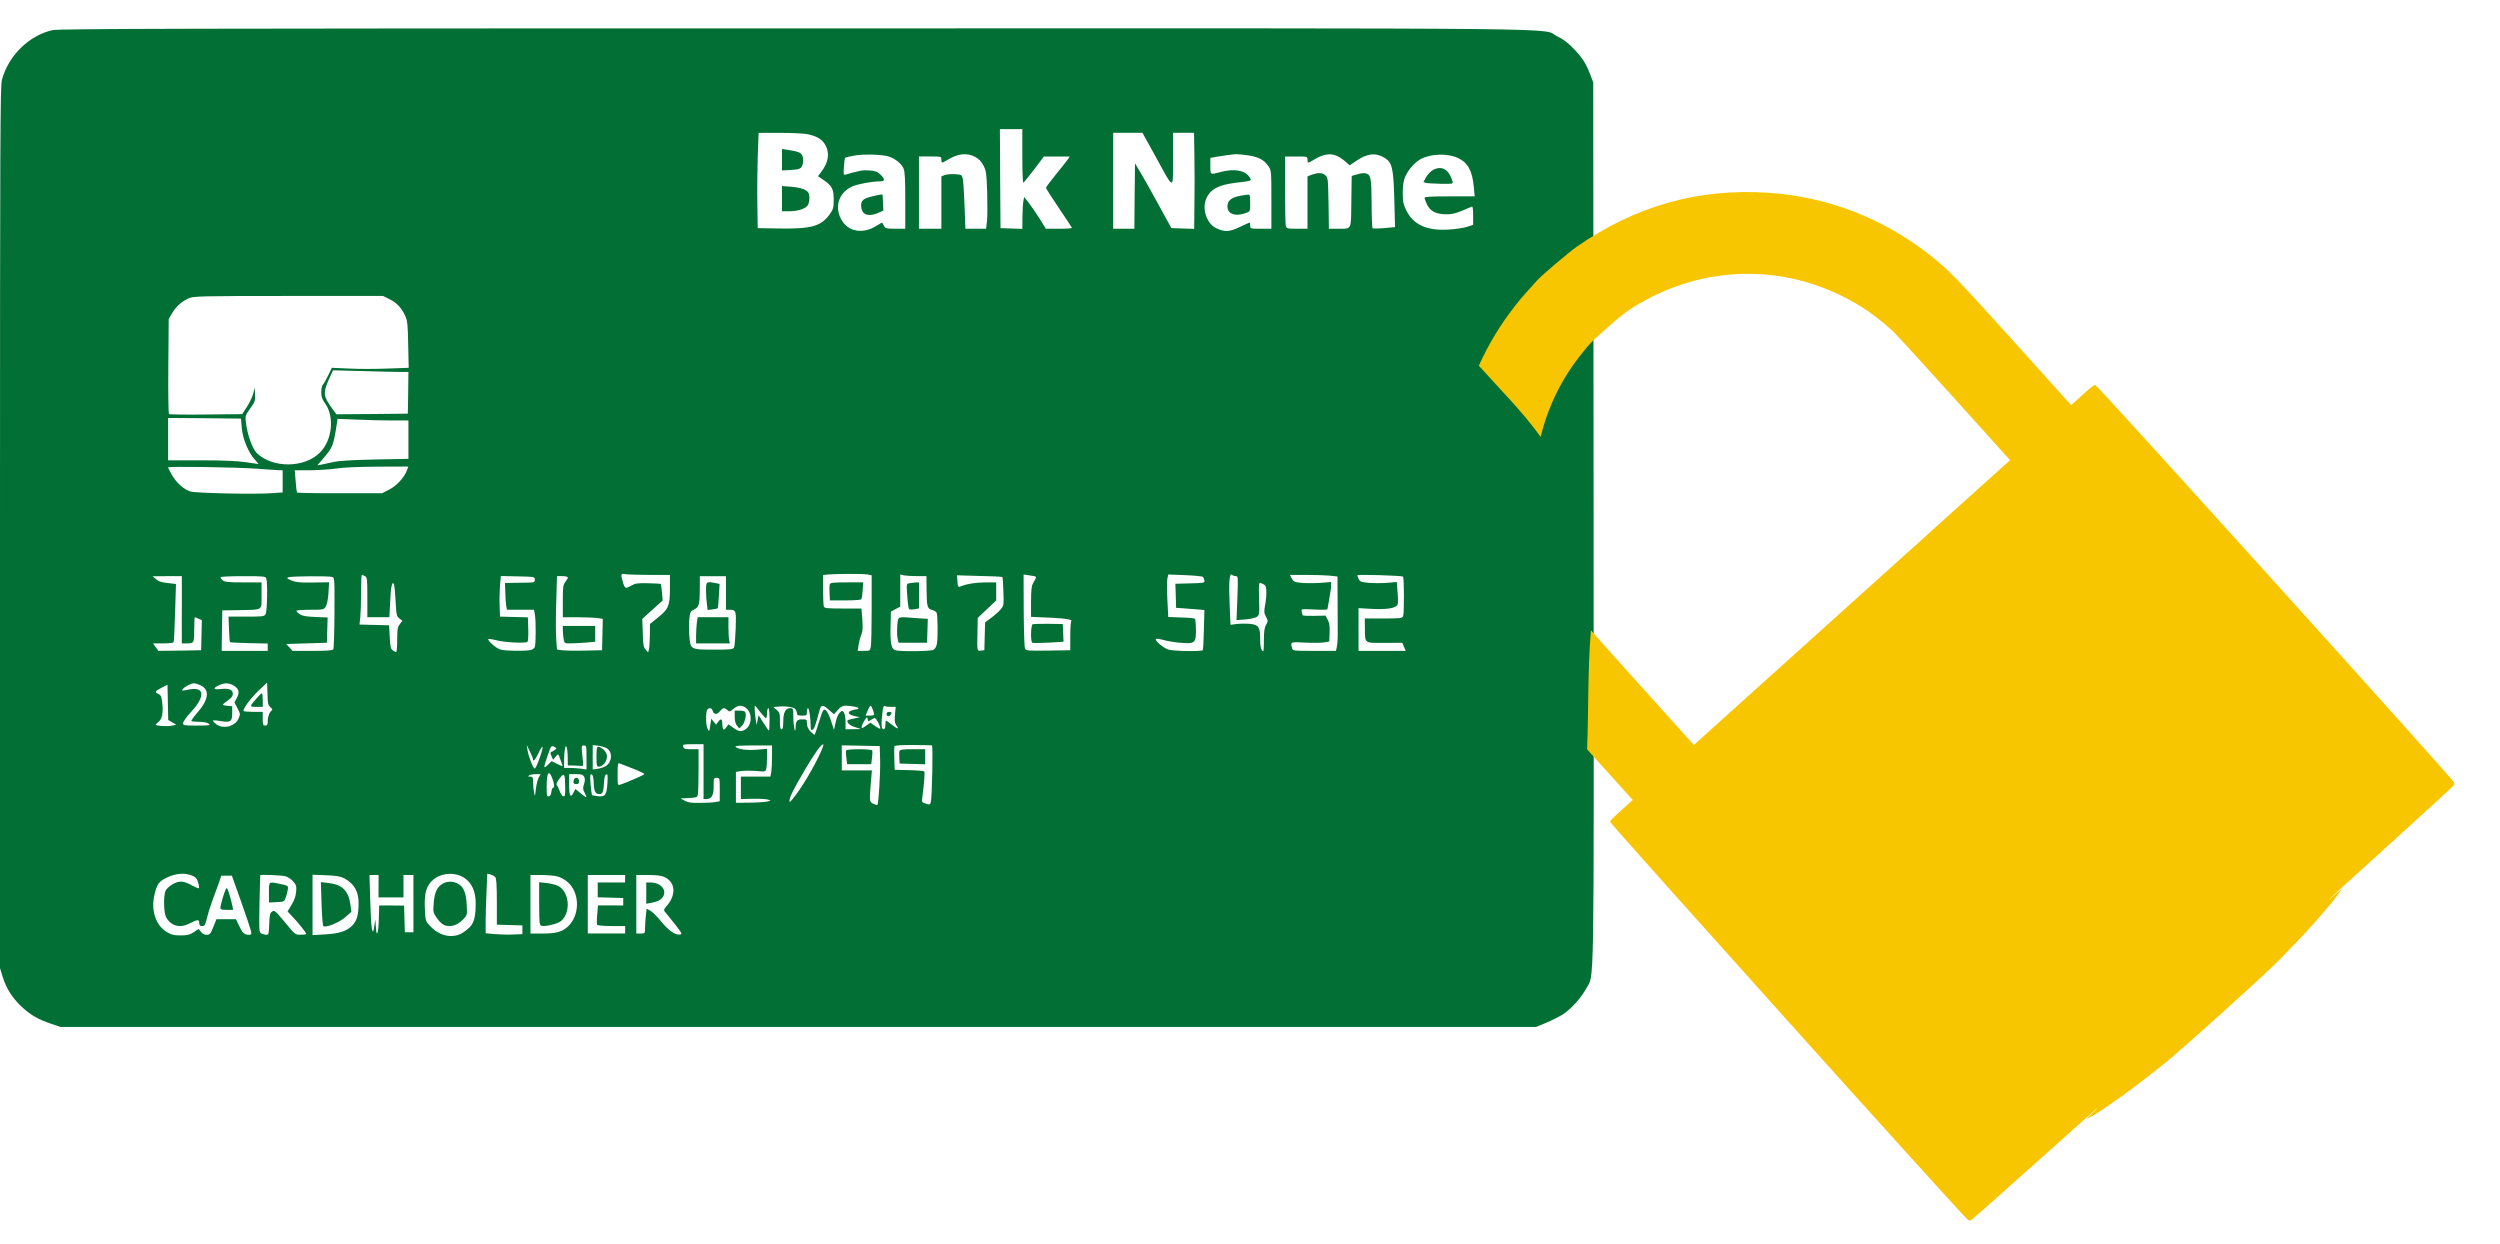 <?xml version="1.0" encoding="utf-8"?>
<!-- Generator: Adobe Illustrator 26.3.1, SVG Export Plug-In . SVG Version: 6.00 Build 0)  -->
<svg version="1.1" id="Calque_1" xmlns="http://www.w3.org/2000/svg" xmlns:xlink="http://www.w3.org/1999/xlink" x="0px" y="0px"
	 viewBox="0 0 1280 637" style="enable-background:new 0 0 1280 637;" xml:space="preserve">
<style type="text/css">
	.st0{fill:#026F34;}
	.st1{fill:#F8C600;}
</style>
<g transform="translate(0,802) scale(0.1,-0.1)">
	<path class="st0" d="M269.7,7865.8c-120.5-26.1-227.6-131.3-260.1-255.7c-8.3-32.5-9.6-302.8-9.6-2292v-2255l13.4-43.4
		c18.5-60.6,49.1-109,98.2-154.9c45.3-42.1,83.5-64.4,152.4-87.3l44.6-15.3h3778.1h3778.1l52.9,21.7c28.7,12.1,66.3,31.2,83.5,42.1
		c42.1,27.4,94.4,84.8,119.2,131.3c43.4,81.6,40.2-113.5,38.9,2381.9l-1.9,2258.8l-13.4,35.1c-23.6,62.5-40.2,88-83.5,133.9
		c-30.6,32.5-54.2,51-87.3,66.9c-91.2,44.6,260.8,41.4-3899.3,40.8C935.3,7874.8,302.8,7872.8,269.7,7865.8z M5234.3,7221.9
		c0-75.2,1.9-137.1,5.1-137.1c2.6,0,26.8,30.6,54.8,66.9l50.4,66.9h66.3h66.3l-12.8-18.5c-7.7-10.2-35.1-45.3-61.2-77.1
		c-26.1-32.5-47.8-61.2-47.8-64.4c0-3.2,29.3-49.7,65.7-103.3c35.7-52.9,66.3-98.8,66.9-101.4c1.3-3.2-28.1-5.1-65-5.1h-68.2
		l-30,48.5c-16.6,26.8-41.4,63.1-55.5,81.6l-25.5,32.5l-3.8-19.1c-2.6-10.2-4.5-47.2-5.1-81.6l-0.6-62.5l-55.5,1.9l-56.1,1.9
		l-1.9,253.7l-1.3,253.1h57.4h57.4V7221.9z M4132,7333.5c48.5-9.6,77.1-26.1,93.1-54.8c24.2-42.1,17.2-89.9-20.4-139l-16.6-21.7
		l26.8-18.5c44.6-30,53.6-46.5,53.6-100.7c0-41.4-1.9-49.7-19.1-74c-45.3-64.4-95-77.8-271-74.6l-98.8,1.9l-1.9,121.1
		c-1.3,66.9,0,176.6,1.9,244.2l4.5,122.4h107.1C4049.7,7339.8,4112.8,7336.7,4132,7333.5z M5915.8,7220
		c97.5-177.9,89.9-176.6,89.9-15.3v135.2h54.2h53.6l1.9-125.6c1.3-69.5,1.3-180.4,0-246.1l-1.3-119.9l-58.7,1.9l-58,1.9l-66.3,121.1
		c-36.3,66.9-78.4,141.5-93.1,165.8l-26.8,44.6l-1.9-167l-1.3-167.7h-54.2h-54.2v245.5v245.5h75.2h74.6L5915.8,7220z M4552.1,7218.1
		c33.2-11.5,63.8-36.3,74-60.6c7-15.9,8.9-56.7,8.9-165.1v-143.4h-51c-45.9,0-51,1.3-58,14.7c-3.8,7.7-8.3,14.7-8.9,15.9
		c-1.3,1.3-12.8-5.1-26.8-14c-72-47.2-151.1-32.5-184.9,34.4c-33.8,65.7-8.3,136.4,59.3,165.8c27.4,12.1,100.7,25.5,139,25.5
		c28.7,0,29.3,10.2,3.8,35.1c-15.3,14.7-26.1,19.1-56.7,21c-33.2,2.5-49.7-0.6-122.4-21.7c-9.6-2.6-10.2,2.5-7.7,40.2
		c1.9,23.6,4.5,44.6,6.4,46.5c1.3,1.3,21.7,6.4,45.3,10.8C4421.4,7232.1,4519,7229.5,4552.1,7218.1z M4992.7,7216.8
		c19.8-10.8,31.9-23.6,42.7-44.6c14-26.8,15.9-39.5,19.1-140.3c1.3-60.6,1.3-126.9-1.3-146.6l-4.5-36.3h-52.9h-52.9l-4.5,119.9
		c-2.5,66.3-6.4,128.8-9.6,139c-4.5,17.2-7,18.5-39.5,20.4c-19.8,1.3-42.7-1.3-52.3-4.5l-17.2-7v-133.9v-133.9h-57.4h-57.4v184.9
		v184.9h57.4c56.7,0,57.4,0,57.4-15.9c0-19.1,1.9-19.8,30.6-1.9C4904.7,7234,4950,7239.1,4992.7,7216.8z M6391.5,7224.4
		c53.6-8.3,81-23,103.3-56.1c14-21,14.7-26.1,14.7-170.2v-149.2h-54.2c-53.6,0-54.2,0-54.2,15.9c0,8.9-1.3,15.9-2.6,15.9
		c-1.3,0-24.2-10.2-51-23c-53.6-25.5-77.1-26.8-121.1-5.7c-45.9,21.7-72,94.4-52.3,146s62.5,75.9,156.8,86.7
		c81,9.6,79.1,8.9,66.3,28.7c-23,35.1-78.4,44.6-149.2,25.5c-52.3-14-51-14.7-51,31.9v40.8l24.2,4.5c27.4,5.1,87.3,13.4,107.7,14.7
		C6336.6,7230.8,6364.7,7228.3,6391.5,7224.4z M6843.5,7222.5c11.5-4.5,31.2-17.9,44-28.7l23-20.4l32.5,22.3
		c56.7,38.9,100.7,44,145.4,16.6c39.5-24.2,45.9-51,50.4-212.3l3.8-142.8l-55.5-5.1c-30.6-2.6-57.4-2.6-59.9-0.6
		c-1.9,2.5-4.5,59.3-4.5,126.9c-0.6,130.1-3.8,147.9-30.6,154.3c-7.7,1.9-26.8,0-42.7-5.1l-28.7-8.3l-1.9-131.3
		c-1.9-151.1,4.5-139-72-139H6804l-1.9,131.3c-2.6,130.1-2.6,131.3-18.5,144.1c-15.9,12.8-37.6,12.1-74-1.3l-15.3-6.4v-133.9v-133.9
		h-53.6c-49.7,0-53.6,0.6-57.4,14.7c-1.9,7.7-3.8,90.5-3.8,184.9v170.2h57.4c56.7,0,57.4,0,57.4-15.9c0-19.1,1.9-19.8,30.6-1.9
		C6772.7,7230.2,6808.4,7237.2,6843.5,7222.5z M7464.5,7211.1c51.6-24.2,74-65,81.6-150.5l4.5-45.9h-128.8
		c-94.4,0-128.1-1.9-128.1-7.7c0-3.8,5.7-19.8,12.8-34.4c17.2-35.1,47.2-49.7,98.8-49.7c35.1,0,54.2,5.7,129.4,38.9
		c5.7,2.6,7.7-8.9,7.7-45.3v-47.8l-33.2-10.8c-18.5-5.7-61.2-11.5-95-13.4c-109.7-6.4-178.5,25.5-214.2,98.8
		c-15.3,31.2-17.9,44-17.9,90.5c0.6,40.8,3.8,61.2,13.4,83.5c17.9,38.3,49.7,73.3,81.6,89.9
		C7328.7,7233.4,7413.5,7235.3,7464.5,7211.1z M1994.3,6488.1c37.6-18.5,61.2-44,80.3-85.4c11.5-24.9,13.4-44,15.3-147.3l2.6-118.6
		l-109-3.8c-59.9-2.6-147.9-2.6-196.4,0l-88,3.8l-19.1-39.5c-10.2-21.7-22.3-42.7-26.8-46.5c-4.5-3.8-8.3-20.4-8.3-37.6
		c0-24.2,3.8-37,18.5-56.7c50.4-69.5,38.3-190-25.5-253.7c-78.4-79.1-240.4-81-322-3.8c-23,21-49.1,94.4-56.7,156.8
		c-4.5,34.4-3.8,37,22.3,73.3c24.2,34.4,26.1,40.2,24.2,72.7l-1.9,34.4l-7-30c-3.8-16.6-18.5-47.2-31.9-68.2l-24.9-38.3l-184.9-1.9
		c-101.4-1.3-187.4,0-190,1.9c-2.6,1.9-4.5,112.2-3.2,245.5l1.9,241.6l17.2,29.3c20.4,34.4,49.1,60.6,84.8,76.5
		c24.2,10.8,54.8,12.1,510.7,12.1h484.5L1994.3,6488.1z M2048.5,6115.7h42.7l-1.3-106.5l-1.9-107.1l-183-1.9l-182.3-1.3l-22.3,30
		c-45.9,63.1-47.2,79.1-15.9,149.8l20.4,45.3l150.5-3.8C1937.5,6117.7,2024.2,6115.7,2048.5,6115.7z M1238.1,5826.9
		c5.1-56.1,34.4-125.6,68.2-161.9c10.2-11.5,18.5-21,17.2-21c-0.6,0-30,4.5-65,9.6c-43.4,6.4-114.8,9.6-230.2,9.6H860.7v108.4v108.4
		l186.8-1.3l186.2-1.9L1238.1,5826.9z M2010.2,5867.1h81v-98.2v-98.2l-170.2-3.2c-113.5-2.6-184.9-6.4-212.3-12.8
		c-23-5.1-51-10.8-62.5-13.4l-21.7-3.8l31.9,37c47.2,54.8,51,64.4,68.2,176l3.8,24.9l100.1-3.8
		C1883.3,5869,1964.9,5867.1,2010.2,5867.1z M1322.9,5619.7c45.9-3.8,92.4-6.4,103.9-7l20.4-0.6v-56.7v-56.7l-55.5-3.8
		c-87.3-6.4-383.8,0-415,8.3c-34.4,9.6-73.3,44-97.5,86.7c-10.2,17.2-18.5,34.4-18.5,37C860.7,5633.1,1215.8,5628,1322.9,5619.7z
		 M2084.2,5614c-12.1-36.3-52.9-81-90.5-100.1l-37-19.1h-216.1c-118.6-0.6-217.4,1.3-219.3,3.2c-1.9,1.9-5.7,28.1-7.7,58.7
		l-4.5,55.5h79.1c43.4,0.6,103.3,4.5,133.2,8.9c33.8,5.7,112.8,8.9,211.7,9.6l157.5,0.6L2084.2,5614z M3325.5,5076.5H3430v-70.8
		c0-87.3-7-103.9-61.8-147.9l-40.2-32.5l-0.6-57.4c-0.6-31.9-2.6-65-5.1-72.7l-3.8-15.3l-12.8,14c-10.8,12.1-13.4,24.9-14.7,86.1
		l-2.6,71.4l52.3,47.2l52.3,47.2l-3.8,40.8c-1.9,22.3-4.5,42.1-5.7,43.4c-1.9,1.3-31.2,3.2-65.7,3.8c-56.1,1.3-65.7-0.6-88-13.4
		c-28.1-16.6-31.2-14.7-42.1,24.2c-10.2,36.3-8.9,40.2,13.4,35.7C3212,5078.4,3268.1,5076.5,3325.5,5076.5z M4439.3,5079.1l23.6-4.5
		V4905c0-93.1-1.9-180.4-3.8-193.2c-4.5-24.2-4.5-24.2-35.7-24.2h-31.9l4.5,30.6c2.6,16.6,8.9,40.2,14,52.3
		c7,17.2,8.3,35.7,5.1,78.4l-4.5,55.5h-94.4c-80.3,0-95,1.3-98.2,10.2c-1.9,5.7-3.8,44-3.8,85.4v75.9l24.2,2.6
		C4279.2,5082.3,4413.8,5082.9,4439.3,5079.1z M6327.1,5070.2c12.1,0,12.1-3.8,8.3-112.2l-4.5-112.8l44.6,3.2
		c24.2,1.9,51,7.7,58.7,12.8c14,9.6,14.7,12.1,12.1,93.7c-1.9,79.1-1.3,83.5,9.6,79.7c7-2.5,15.9-7,20.4-10.8
		c9.6-7.7,10.2-53.6,0.6-103.3c-5.7-31.9-5.1-39.5,5.1-58.7c10.8-20.4,10.8-22.3,0-40.8c-8.3-14.7-10.8-34.4-10.8-81
		c-0.6-56.1-1.3-60.6-9.6-49.7c-6.4,8.3-9.6,27.4-9.6,55.5c0,63.1-7,74-48.5,79.7c-19.1,1.9-49.7,1.9-68.9,0l-34.4-4.5l-4.5,104.6
		c-5.1,110.3-0.6,163.9,11.5,151.7C6311.1,5073.3,6320.1,5070.2,6327.1,5070.2z M1868.7,5070.2c11.5-6.4,12.1-14.7,12.1-108.4v-102
		h56.7h56.1l3.8,75.2c3.2,79.7,10.8,115.4,19.8,93.1c2.6-6.4,6.4-45.9,8.3-87.3c3.8-70.1,5.1-75.9,19.1-87.3l15.9-12.1l-13.4-17.2
		c-11.5-14.7-13.4-25.5-13.4-79.7c0-35.1-2.6-63.1-5.1-63.1c-3.2,0-10.8,3.8-17.9,8.9c-10.2,7.7-12.8,19.1-15.3,68.9l-3.2,59.3
		l-75.9,1.9l-75.9,1.9l4.5,38.9c1.9,21,3.8,78.4,3.8,126.9c0,49.1,1.9,88.6,3.8,88.6C1854.6,5076.5,1861.7,5073.3,1868.7,5070.2z
		 M4696.2,5070.2h47.2l0.6-68.2c0.6-86.1,3.8-98.8,27.4-104.6c10.2-3.2,21-8.9,23.6-13.4c6.4-9.6,7.7-125,1.9-160
		c-2.6-15.3-9.6-26.8-17.9-31.2c-14-7.7-170.9-9.6-194.5-1.9c-21,6.4-26.8,33.8-24.9,117.9l1.9,79.7l23.6,12.8l24.2,12.8v82.2v82.2
		l19.8-4.5C4640.1,5072.1,4670.7,5070.2,4696.2,5070.2z M5132.3,5065.7c1.9-1.9,3.8-35.1,5.1-74.6c2.6-69.5,1.9-72-14.7-91.8
		c-8.9-10.8-30.6-30-47.8-42.7l-31.2-23l-1.9-71.4l-1.9-71.4l-17.2-1.9c-20.4-2.5-20.4-5.1-17.9,100.7l1.3,66.9l47.2,44.6l47.2,44.6
		v46.5v45.9h-56.1c-49.7,0-97.5-8.3-129.4-21.7c-8.9-3.8-11.5,0.6-12.8,26.8l-2.6,31.2l114.8-3.2
		C5077.5,5070.2,5130.4,5067,5132.3,5065.7z M5303.2,5067c3.2-2.5,0.6-8.3-14.7-35.1c-7-11.5-9.6-37.6-9.6-93.1v-77.1l88-3.8
		c47.8-1.9,96.3-6.4,106.5-9.6c10.8-3.8,16.6-7,12.8-7c-3.8-0.6-6.4-30-6.4-75.2v-75.2l-112.8-1.9c-102.6-1.3-113.5-0.6-118.6,9.6
		c-3.8,6.4-6.4,94.4-7,195.7l-0.6,184.3l30-4.5C5286.6,5072.1,5301.2,5068.9,5303.2,5067z M6158.8,5066.3c3.2-3.2,6.4-11.5,7.7-18.5
		c1.9-12.1-1.9-12.8-73.3-14.7l-75.2-1.9l1.9-61.8l1.9-61.8l25.5-1.3c14-1.3,46.5-3.8,72.7-5.7l46.5-3.8l-2.6-100.7
		c-1.3-56.1-3.8-103.3-5.7-105.2c-7.7-7-149.8-5.1-176,3.2s-72,47.2-63.8,54.8c1.9,1.9,21.7-0.6,44-7c22.3-5.7,61.8-12.1,88-13.4
		c67.6-5.1,73.3,0,72.7,66.9c0,28.7-2.6,53.6-5.1,56.7c-2.6,2.6-34.4,5.7-70.8,6.4l-65.7,2.6l-4.5,88c-2.6,48.5-2.6,96.9,0,108.4
		l4.5,21l86.1-3.2C6114.8,5073.3,6155.6,5069.5,6158.8,5066.3z M6808.4,5072.7l39.5-4.5l0.6-115.4c0-63.8,0.6-138.3,0.6-166.4
		c0.6-28.1-1.3-61.8-3.8-74.6l-5.1-24.2H6730c-109.7,0-110.9,0-114.8,14.7c-8.3,31.9-8.9,31.9,68.2,27.4c38.9-1.9,82.9-1.3,96.9,1.3
		l25.5,4.5l1.9,44.6c1.3,33.2-1.3,50.4-9.6,66.3l-11.5,21.7l-58.7-1.3c-32.5-0.6-59.3,0.6-59.3,3.8c0,2.6-1.9,10.8-3.8,18.5
		c-3.2,12.8-1.9,13.4,63.8,10.2c37-1.9,67.6-1.3,67.6,0.6s4.5,26.1,9.6,53.6c5.1,27.4,9.6,58,9.6,68.2v18.5l-54.8-4.5
		c-30.6-1.9-73.3-1.9-96.3,0c-36.3,3.8-42.1,6.4-50.4,22.3l-9.6,18.5h82.2C6731.9,5076.5,6786.7,5074.6,6808.4,5072.7z
		 M7183.3,5067.6c6.4-5.7,6.4-187.4,0.6-202.7c-4.5-10.2-15.3-11.5-100.7-11.5h-95.6l0.6-49.1c1.3-81-5.7-75.9,100.1-75.9l91.8,0.6
		l8.3-21l8.9-20.4h-120.5h-121.1v109.7v109l68.2-3.8c70.1-3.8,116.7,2.6,129.4,17.9c5.1,5.7,5.7,26.8,2.6,64.4l-4.5,55.5l-49.7-4.5
		c-26.8-1.9-69.5-1.9-93.7,0c-38.9,3.8-45.3,6.4-51.6,19.8c-3.8,8.3-7,17.2-7,19.1C6949.3,5079.7,7177.6,5073.3,7183.3,5067.6z
		 M930.8,4898v-172.1h28.1c34.4,0,35.7,2.6,35.7,77.1c0,31.2,1.3,56.7,3.2,56.7c1.3,0,10.2-3.2,19.1-7.7l16.6-7l-1.9-77.1l-1.9-77.1
		l-109.7-1.9l-109-1.3l-14,19.1l-13.4,19.1h51c28.1,0,52.3,2.6,54.2,5.7c1.9,3.2,5.7,71.4,7.7,152.4l4.5,146l-42.7,5.1
		c-31.2,3.2-47.2,8.3-59.9,19.8l-17.2,14.7l75.2,0.6h74.6V4898z M1363.1,5059.3c7.7-19.1,5.1-169.6-3.2-183.6
		c-7-12.1-14-12.8-98.8-12.8h-91.2l2.6-63.8c1.3-35.1,3.2-65,5.1-66.9c1.3-1.9,45.9-3.8,98.2-5.1l95-1.9v-19.1v-18.5h-117.9h-117.9
		l1.3,103.9l1.9,103.3l86.1,1.3c125,2.6,114.8-3.8,114.8,75.2v66.9h-93.7c-77.8,0-95,1.9-105.2,10.8c-6.4,5.7-11.5,12.8-11.5,15.9
		c0,2.6,51.6,5.1,114.8,5.1C1347.1,5070.2,1358.6,5068.9,1363.1,5059.3z M1699.7,5066.3c13.4-3.2,13.4-6.4,12.8-183
		c-0.6-98.8-3.2-183.6-5.7-187.4c-3.8-6.4-32.5-8.3-107.1-8.3h-102l-15.9,17.9l-16.6,17.2l104.6,3.2l103.9,3.2l1.9,64.4l1.9,65
		l-62.5,2.6c-46.5,1.9-66.9,5.1-79.7,14c-10.2,6.4-17.9,14-17.9,17.2c0,3.2,31.2,5.7,70.1,5.7c67.6,0,70.1,0.6,80.3,15.9
		c6.4,10.2,11.5,35.7,14,70.1l3.2,54.8l-82.2-1.3c-66.9-1.3-87.3,1.3-110.3,10.2c-23.6,10.2-26.1,12.8-15.9,16.6
		C1490.6,5070.2,1679.9,5071.4,1699.7,5066.3z M2738.3,5052.3c0-15.3-0.6-15.3-76.5-15.9l-76.5-1.3l1.9-47.8
		c0.6-26.1,2.6-57.4,4.5-68.2l3.8-21h69.5h68.9l5.1-26.8c5.1-31.9,5.1-146-0.6-163.2c-1.9-7.7-11.5-14-23.6-16.6
		c-30-5.7-126.9-4.5-151.7,2.6c-22.3,5.7-69.5,47.2-62.5,54.2c1.9,1.9,21.7-1.3,44-7c40.8-10.8,143.4-15.9,155.6-7.7
		c3.8,1.9,5.7,28.7,4.5,65l-1.9,60.6l-71.4,1.9l-71.4,1.9l-1.9,57.4c-1.3,31.9,0,78.4,1.9,103.9l4.5,46.5l86.7-1.9
		C2737.6,5067,2738.3,5067,2738.3,5052.3z M2907.2,5063.1c0-3.8-5.7-14-12.8-23c-11.5-14.7-12.8-26.1-12.8-98.2v-82.2h72.7
		c39.5,0,85.4-1.9,102-3.8l30-4.5l-1.9-80.3l-1.9-80.3l-89.3-1.9c-49.1-1.3-100.7,0-115.4,1.9l-26.1,3.8l-3.8,52.3
		c-2.6,28.7-2.6,113.5,0,188.1l3.8,135.2h28.1C2895.1,5070.2,2907.2,5067,2907.2,5063.1z M3716.9,4984.1V4898h17.9
		c33.8,0,35.1-3.8,31.9-96.3c-1.9-47.2-5.1-90.5-8.3-96.3c-3.8-10.2-15.3-11.5-101.4-11.5c-121.8,0-121.8,0-127.5,69.5
		c-2.6,27.4-2.6,67.6,0,88.6c3.8,34.4,5.7,38.9,24.9,47.8c24.9,12.1,28.7,26.8,28.7,110.3v59.9h66.9h66.9V4984.1z M1023.3,4512.9
		c52.9-22.3,47.2-74.6-15.9-145.4c-17.2-19.8-29.3-37-27.4-39.5c1.9-1.9,20.4-3.8,40.2-3.8c21.7,0,40.8-3.8,48.5-9.6
		c10.8-8.3,5.1-8.9-59.3-9.6c-68.2,0-72,0.6-72,12.8c0,7,17.2,31.9,38.9,54.8c75.9,81.6,72.7,132.6-7.7,117.3
		c-42.1-8.3-40.8-8.3-30.6,4.5c9.6,10.8,41.4,26.8,55.5,27.4C997.8,4521.9,1011.2,4518,1023.3,4512.9z M1196.7,4509.8
		c26.8-16.6,31.2-33.8,15.9-63.1l-12.1-23.6l15.3-29.3c14.7-28.1,15.3-30.6,5.7-52.3c-16.6-40.8-79.7-56.7-114.8-29.3
		c-8.9,7-16.6,15.3-16.6,17.9c0,2.6,17.2,1.9,38.9-1.9c51.6-8.9,59.9-3.2,59.9,41.4v34.4l-23.6,1.9c-13.4,1.3-24.2,3.8-24.2,6.4
		c0.6,2.5,12.1,12.1,25.5,21.7c18.5,12.8,25.5,22.3,25.5,33.8c0,21.7-21,29.3-64.4,24.2c-37.6-4.5-38.9,5.1-3.2,21
		C1152.1,4525.1,1173.1,4523.8,1196.7,4509.8z M1384.8,4398.8c8.9-7,11.5-13.4,7-15.9c-11.5-7.7-21-31.9-21-54.8
		c0-18.5-2.6-23-12.8-23c-11.5,0-12.8,4.5-12.8,35.1v35.1h-46.5c-26.1,0-48.5,1.9-51,3.8c-7.7,7.7,34.4,65,76.5,105.2l43.4,40.8
		l1.9-57.4C1370.7,4417.9,1372.6,4409,1384.8,4398.8z M881.7,4321.7l20.4-12.1l-22.3-5.1c-21.7-5.1-82.9-1.3-82.9,5.1
		c0,1.9,7,8.3,15.3,15.3c17.9,14,24.2,45.3,18.5,96.9c-3.2,31.2-6.4,38.9-19.1,44.6c-21,9.6-18.5,15.3,15.9,32.5l30,15.3l1.9-90.5
		l1.9-89.9L881.7,4321.7z M3822.1,4393.1c32.5-28.7,26.8-91.8-10.2-110.3c-19.8-10.8-31.9-7.7-61.2,13.4l-20.4,15.3l-12.1-15.9
		c-10.8-13.4-13.4-14-16.6-5.7c-1.9,5.7-3.8,18.5-3.8,28.7c0,21.7-8.3,23.6-21.7,4.5l-9.6-13.4l-12.8,15.3l-12.1,15.3l-5.1-34.4
		c-4.5-32.5-5.1-33.2-12.8-19.1c-8.9,15.9-11.5,68.9-5.1,93.7c5.1,17.2,25.5,18.5,30,1.3c5.1-21,22.3-22.3,37-3.8
		c15.3,19.1,23,20.4,38.3,6.4c10.8-9.6,12.8-9.6,31.2,6.4C3780,4410.9,3800.4,4411.6,3822.1,4393.1z M3891.6,4375.2
		c13.4-17.2,26.8-31.9,30-31.9s5.7,11.5,5.7,25.5c0,14,3.2,25.5,6.4,25.5c3.8,0,6.4-23.6,6.4-57.4c0-31.2-1.3-57.4-3.2-57.4
		c-1.9,0-14.7,17.9-28.1,39.5L3884,4358l-5.1-24.9l-5.1-24.9l-4.5,28.7c-5.1,30-7,70.1-3.8,70.1
		C3866.8,4407.1,3878.2,4393.1,3891.6,4375.2z M4072.7,4389.3c3.8-5.7,7.7-15.3,7.7-21.7c0-8.9,5.1-11.5,25.5-11.5
		c24.2,0,25.5,1.3,25.5,19.1c0,10.8,2.6,19.1,5.7,19.1c5.7,0,13.4-51,13.4-90.5c0-18.5,1.9-23,9.6-20.4c8.3,3.2,15.9,24.2,35.1,96.9
		c8.3,33.2,17.9,33.8,49.7,4.5l24.9-21.7l19.8,21.7c12.1,14,24.9,22.3,35.1,22.3c31.2,0,74-8.3,70.8-13.4c-1.9-3.2-7-5.7-12.1-5.7
		s-16.6-3.2-25.5-6.4c-22.3-8.3-12.8-22.3,21-28.7l23.6-5.1l-25.5-5.7c-41.4-8.9-42.7-9.6-35.1-23.6c3.2-7,19.8-16.6,37-21.7l30-9.6
		l-39.5-0.6l-40.2-0.6v37c0,21-3.8,42.1-8.3,49.1c-8.3,10.8-9.6,10.8-22.3-1.9c-7-7-16.6-29.3-20.4-50.4l-8.3-37l-14,43.4
		c-15.9,49.7-31.9,70.8-41.4,55.5c-3.8-5.1-14-33.8-23-63.8c-9.6-30-17.9-56.1-19.8-58.7c-1.3-3.2-10.8,4.5-21.7,15.3
		c-12.8,14-18.5,27.4-18.5,41.4c0,20.4-1.3,21-24.9,21c-26.1,0-31.9-7.7-33.2-44.6s-11.5,10.8-11.5,56.1
		c-0.6,44.6-1.3,45.9-15.9,45.9c-24.2,0-35.7-22.3-35.7-68.2c0-30-2.6-40.2-8.9-40.2s-8.3,10.2-8.3,42.1c0.6,38.3-1.3,44-16.6,57.4
		l-17.2,14.7l24.2,1.9C4021.7,4405.8,4063.8,4400.1,4072.7,4389.3z M4468.6,4387.3c10.2-29.3,9.6-31.2-14.7-31.2h-22.3l10.8,25.5
		c5.7,14,12.8,25.5,15.3,25.5C4459.7,4407.1,4464.8,4398.2,4468.6,4387.3z M4563,4400.7h23l-3.8-39.5c-2.5-29.3-1.3-43.4,5.7-52.3
		c17.2-23.6,8.9-24.2-19.1-1.3c-15.3,12.8-30,23-31.9,23s-3.8-10.2-3.8-22.3c0-15.3-3.2-22.3-9.6-22.3c-10.8,0-12.8,29.3-5.1,88
		c2.6,25.5,5.7,33.2,12.8,30.6C4536.2,4402,4550.8,4400.7,4563,4400.7z M4458.4,4333.8c7.7,5.1,17.2,9.6,21,9.6
		c7.7,0,31.9-49.1,27.4-54.2c-1.9-1.3-14,4.5-26.8,14l-23.6,16.6l-19.1-13.4c-10.2-7.7-20.4-14-22.3-14c-7,0-2.6,17.2,10.8,38.3
		c13.4,20.4,14.7,21,16.6,7.7C4444.4,4324.9,4445.7,4324.9,4458.4,4333.8z M3602.2,4069.2v-140.3h14.7c26.8,0,37.6,19.8,37,66.3
		c0,40.8,0.6,42.1,15.3,42.1c15.9,0,15.9-0.6,15.9-59.9v-59.9l-21.7-3.8c-12.1-2.6-47.2-4.5-78.4-4.5c-44.6-0.6-61.8,1.9-79.1,10.8
		l-21.7,12.1l42.1,1.9c37.6,1.9,43.4,3.2,46.5,15.9c1.9,7.7,3.8,63.8,3.8,124.3V4184h-37.6c-31.9,0-37.6,1.9-40.8,12.8
		c-3.2,12.1,0,12.8,50.4,12.8h53.6V4069.2z M4204,4173.1c-35.1-79.7-102-191.9-147.3-246.1c-12.1-14.7-14.7-15.9-14.7-6.4
		c0.6,18.5,22.3,61.8,81,161.3c52.3,88,81,127.5,92.4,127.5C4218,4209.5,4212.9,4192.9,4204,4173.1z M4771.4,4203.7
		c6.4-0.6,0.6-268.4-5.7-291.4c-3.8-12.1-6.4-13.4-25.5-7c-19.1,5.7-21,8.3-18.5,26.1c10.2,80.3,14.7,134.5,10.2,139
		c-2.5,2.6-37.6,5.7-77.8,6.4l-73.3,1.9l-1.9,56.7c-1.3,31.2-0.6,59.9,0.6,63.8c1.9,4.5,33.8,6.4,94.4,6.4
		C4724.3,4205,4768.3,4204.4,4771.4,4203.7z M2728.1,4134.9c1.3-17.2,11.5-7,26.1,23.6c26.1,56.1,32.5,48.5,10.8-13.4
		c-10.8-33.2-23-59.9-26.8-59.9c-8.3,0-33.2,62.5-37.6,95.6l-3.8,25.5l15.3-31.9C2721.1,4157.2,2728.1,4138.7,2728.1,4134.9z
		 M2840.3,4180.1c-6.4-4.5-14.7-9.6-18.5-10.8c-4.5-1.3-4.5-7.7,1.9-21l8.3-18.5l12.1,15.3c14,17.2,14,17.2,23-8.9
		c3.8-10.2,8.9-24.2,11.5-30.6c4.5-10.2,1.9-10.2-24.9,2.5l-29.3,14.7l-19.1-18.5c-23-22.3-23.6-18.5-3.8,40.2
		c20.4,59.9,21,59.9,37,51.6C2851.8,4189.1,2851.8,4188.4,2840.3,4180.1z M2906.6,4141.2l0.6-40.2l31.9-0.6
		c17.9-0.6,35.7-1.3,40.2-1.9c8.3-0.6,8.3,0,1.3,62.5c-3.8,39.5-3.2,42.1,8.9,42.1c12.8,0,13.4-3.2,13.4-61.2V4080l-29.3,4.5
		c-16.6,1.9-42.1,3.8-57.4,3.8h-28.1v37.6c0,20.4,1.9,46.5,4.5,58.7c3.2,17.9,4.5,19.1,8.9,8.9
		C2904,4186.5,2906.6,4162.9,2906.6,4141.2z M3107.4,4188.4c30-19.8,26.8-69.5-5.1-90.5c-8.9-5.7-27.4-12.1-42.1-14l-25.5-3.8v62.5
		v62.5l28.7-3.2C3079.4,4199.9,3099.1,4193.5,3107.4,4188.4z M3952.8,4147.6c0-31.2-1.9-66.9-3.8-79.7l-4.5-24.2h-75.2h-75.9v-57.4
		v-57.4l62.5,1.3c33.8,0.6,68.9-1.3,77.8-4.5c15.3-5.1,14.7-5.7-9.6-10.2c-14-2.6-54.8-5.1-90.5-5.1l-65.7-0.6v79.1v79.1l29.3,4.5
		c15.9,1.9,50.4,1.9,75.9,0c44.6-4.5,45.9-3.8,49.7,10.2c2.6,8.3,4.5,35.1,4.5,59.3v44l-52.3-4.5c-52.9-3.8-96.3,1.9-109,14.7
		c-5.1,5.1,20.4,7,89.9,7h96.9V4147.6z M4506.2,4129.8c1.9-67.6-7.7-224.4-14-230.8c-1.3-1.9-10.8,0.6-21,5.7
		c-20.4,9.6-20.4,13.4-12.1,112.2l5.1,58.7H4387h-77.1v63.8v64.4l97.5-1.9l96.9-1.9L4506.2,4129.8z M3243.2,4083.9
		c32.5-12.8,57.4-24.9,56.1-27.4c-3.2-5.1-93.7-44.6-122.4-53.6c-14.7-4.5-14.7-3.8-14.7,53.6c0,53.6,1.3,58.7,11.5,54.2
		C3179.5,4108.7,3211.4,4096,3243.2,4083.9z M2826.9,4037.3c11.5-28.7,13.4-51,4.5-51c-3.8,0-7-9.6-8.3-20.4
		c-1.3-14-5.7-21.7-12.8-23c-10.2-1.9-11.5,3.2-11.5,44.6C2798.9,4064.7,2809.1,4082,2826.9,4037.3z M2893.8,3990.8
		c0.6-42.7-0.6-49.7-9.6-47.8c-5.7,1.3-14,12.8-18.5,26.8c-5.1,13.4-11.5,27.4-14.7,30.6c-4.5,4.5,0.6,15.9,13.4,33.2
		C2889.4,4066.7,2893.2,4060.9,2893.8,3990.8z M2757.4,4037.3c-5.1-10.2-11.5-37-14-58.7c-4.5-40.2-4.5-40.2-8.9-14.7
		c-3.2,14-5.1,37.6-5.1,52.9c-0.6,23.6-2.6,26.8-14.7,26.8s-12.8,1.3-5.1,6.4c5.1,3.2,20.4,6.4,33.8,6.4h24.2L2757.4,4037.3z
		 M2990.8,4043.1c5.1-10.8,5.1-19.8-0.6-37.6c-6.4-19.8-6.4-26.8,2.6-43.4c15.3-30,12.8-30.6-18.5-5.1l-28.1,23.6l-10.8-20.4
		c-14.7-28.7-21.7-14-21.7,47.2v49.1h35.1C2977.4,4056.5,2984.4,4053.9,2990.8,4043.1z M3039.8,4011.8c1.9-45.3,8.3-57.4,30.6-57.4
		c15.9,0,19.8,12.1,23,69.5c1.3,17.2,5.1,29.3,10.8,31.2c7,2.6,8.3-5.7,5.7-45.3c-3.8-60.6-10.8-70.8-48.5-66.3
		c-14.7,1.3-28.7,4.5-30.6,5.7c-1.3,1.9-4.5,26.8-7,56.1c-3.2,44-2.6,52.3,5.1,49.7C3035.4,4053.3,3038.6,4039.9,3039.8,4011.8z
		 M983.7,3536.8c18.5-7.7,24.9-14.7,30.6-35.1c4.5-14,6.4-27.4,3.8-29.3c-1.9-1.9-15.9,3.8-31.2,12.1
		c-44.6,26.1-70.1,28.1-103.9,7.7c-15.9-8.9-31.9-24.2-35.7-33.2c-10.8-28.1-8.9-110.9,2.6-133.9c23.6-45.3,69.5-58.7,117.9-34.4
		c44,22.3,52.3,23,52.3,4.5c0-13.4,3.2-16.6,14.7-16.6c13.4,0,15.9,5.1,23.6,37c4.5,19.8,16.6,59.3,26.8,87.3
		c10.8,28.1,25.5,69.5,33.8,92.4l14,41.4h26.8h27.4l46.5-130.7c25.5-72,48.5-140.3,51-151.1c3.8-19.1,2.6-21-10.8-21
		c-22.3,0-32.5,8.9-49.7,45.9l-15.9,33.8h-50.4h-49.7l-15.9-39.5c-14.7-36.3-17.9-40.2-34.4-40.2c-11.5,0-21.7,5.1-29.3,15.3
		l-11.5,14.7l-24.9-16.6c-21-13.4-32.5-16.6-67.6-16.6c-36.3,0-47.2,3.2-73.3,19.1c-54.2,33.8-79.1,110.3-60.6,188.7
		c13.4,56.1,22.3,68.9,65.7,89.3C901.5,3549,946.8,3552.1,983.7,3536.8z M2378.1,3524.7c37.6-24.9,57.4-68.9,57.4-129.4
		c0-75.9-9.6-106.5-40.8-132c-32.5-27.4-54.2-35.7-88.6-35.7c-35.7,0.6-72,17.9-102.6,49.7c-24.9,26.1-24.9,26.1-28.1,88.6
		c-3.2,72,4.5,107.1,28.7,136.4C2244.2,3549.6,2324.5,3560.4,2378.1,3524.7z M2536.2,3528.6c5.1-7,7.7-42.7,7.7-126.9v-116l65.7-1.9
		l65-1.9v-22.3v-22.3l-47.8-1.9c-26.1-1.3-68.9,0-93.7,1.9l-46.5,4.5v61.2c0,34.4,1.9,102.6,4.5,152.4l3.8,91.2l16.6-3.8
		C2520.2,3540,2531.7,3534.3,2536.2,3528.6z M1461.3,3533.7c12.8-3.8,31.2-15.9,40.2-26.8c15.3-17.9,17.2-24.9,14.7-52.9
		c-1.9-23-9.6-44-23.6-66.9l-20.4-33.8l24.9-26.1c30-31.2,71.4-83.5,71.4-89.3c0-1.9-12.8-3.8-28.7-3.8c-28.7,0-28.7,0-81,63.8
		c-49.1,59.3-53.6,63.1-65.7,54.8c-10.8-7-12.8-16.6-14.7-63.8c-1.9-50.4-2.6-54.8-14.7-54.8c-7,0-18.5,3.2-25.5,6.4
		c-12.1,7-12.1,12.8-9.6,151.7c1.9,79.7,3.2,145.4,3.8,146.6C1333.1,3543.2,1441.5,3538.8,1461.3,3533.7z M1762.8,3522.8
		c50.4-26.8,73.3-66.9,73.3-127.5c-0.6-59.9-8.9-89.9-31.9-113.5c-28.7-29.3-67.6-42.1-141.5-45.9l-62.5-3.8V3387v154.3l68.9-2.6
		C1722.7,3536.8,1743.1,3533,1762.8,3522.8z M1938.2,3482.7v-57.4h63.8h63.8v57.4v57.4h25.5h25.5v-146.6v-146.6h-22.3h-21.7
		l-1.9,68.2l-1.9,68.2l-63.8,0.6h-63.8l-1.9-71.4c-1.9-75.2-12.1-98.2-15.3-35.1l-2.6,36.3l-5.1-35.1c-5.7-33.8-6.4-34.4-12.1-15.9
		c-3.2,10.8-7,77.1-8.9,148.5l-3.8,128.8h23.6h23V3482.7z M2853,3533c15.3-3.8,39.5-16.6,52.9-28.7c64.4-54.8,64.4-173.4-0.6-230.2
		c-30-26.1-58-33.8-130.1-33.8H2716v149.8V3540h54.8C2800.8,3540,2837.7,3536.8,2853,3533z M3200.5,3520.9v-19.1h-70.1h-70.1v-38.3
		v-37.6l65.7-1.9l65-1.9V3403v-19.1l-64.4,0.6h-65l-3.8-46.5c-2.6-26.1-2.6-49.7-0.6-52.9c1.9-3.8,35.1-6.4,74-6.4h69.5v-19.1v-19.1
		h-95.6h-95.6v149.8V3540h95.6h95.6V3520.9z M3402.6,3529.2c58-27.4,60.6-94.4,6.4-153c-8.9-10.2-10.8-16.6-6.4-22.3
		c3.8-4.5,26.1-32.5,50.4-62.5c38.3-48.5,41.4-54.2,29.3-56.1c-24.9-3.8-57.4,18.5-96.3,65.7c-21,26.1-47.2,51.6-56.7,56.7
		l-18.5,9.6l-4.5-38.9c-1.9-21-3.8-49.7-3.8-63.1c0-24.2-0.6-24.9-22.3-24.9h-22.3v149.8V3540h61.2
		C3363.1,3540,3386.7,3536.8,3402.6,3529.2z"/>
	<path class="st0" d="M4003.8,7202.1v-54.8l45.3,2.5c35.1,1.9,47.2,5.1,54.2,14.7c12.8,17.2,11.5,56.7-1.9,68.2
		c-10.8,9.6-19.8,12.1-73.3,21l-24.2,3.8V7202.1z"/>
	<path class="st0" d="M4003.8,7002.6v-64.4h33.8c42.1,0,78.4,10.2,94.4,26.1c12.1,12.1,15.9,45.3,8.3,66.3
		c-7,17.2-37.6,28.7-88.6,33.2l-47.8,3.8V7002.6z"/>
	<path class="st0" d="M4501.1,7022.3c-8.9-1.3-31.2-6.4-49.7-11.5c-37-10.2-47.2-24.2-40.8-57.4c6.4-35.1,40.2-44,86.7-23l25.5,11.5
		l-1.9,40.8c-0.6,23-1.9,41.4-2.6,41.4C4517.7,7024.9,4510,7023.6,4501.1,7022.3z"/>
	<path class="st0" d="M6351.3,7017.9c-47.2-8.9-66.9-24.9-66.9-54.8c0-40.2,42.7-54.2,99.5-31.9c16.6,6.4,17.2,8.9,17.2,47.8
		c0,23-1.9,42.7-4.5,44C6393.4,7024.3,6373.6,7022.3,6351.3,7017.9z"/>
	<path class="st0" d="M7338.2,7150.5c-12.1-6.4-28.1-23-36.3-37l-14-25.5l14-4.5c7.7-1.9,42.1-3.8,76.5-4.5c62.5-0.6,62.5-0.6,58,14
		C7418.6,7152.4,7382.9,7173.4,7338.2,7150.5z"/>
	<path class="st0" d="M4248.6,5029.4c-1.9-4.5-2.6-25.5-1.3-45.9l1.9-37.6h77.8c42.7,0,79.7,2.6,82.2,5.1c3.2,2.6,6.4,23.6,7.7,45.9
		l2.6,41.4H4336C4271,5038.3,4251.2,5036.4,4248.6,5029.4z"/>
	<path class="st0" d="M4655.4,5033.8c-14.7-2.6-14.7-3.8-10.2-64.4c1.9-33.8,6.4-64.4,8.9-67.6c3.2-3.2,15.9-3.2,28.1-1.3l23,4.5
		v66.3v66.9l-17.2-0.6C4677.7,5037,4663.7,5035.1,4655.4,5033.8z"/>
	<path class="st0" d="M4594.2,4817.1c-1.9-24.2-1.3-53.6,1.3-65.7l5.1-22.3h72.7h73.3l1.9,61.2l1.9,61.2l-58.7,3.8
		C4590.4,4863,4599.3,4866.1,4594.2,4817.1z"/>
	<path class="st0" d="M5287.2,4824.1c-9.6-4.5-11.5-89.3-1.9-95c3.2-1.9,40.2-1.9,82.9,0.6l77.1,4.5l-1.9,45.3l-1.9,45.3l-73.3,1.3
		C5328,4826.6,5291,4825.3,5287.2,4824.1z"/>
	<path class="st0" d="M2881.7,4794.7c0-11.5,1.9-31.9,3.8-44.6c4.5-24.2,4.5-24.2,34.4-24.2c16.6,0,51.6,1.9,78.4,3.8l49.1,4.5v40.2
		v40.8h-82.9h-82.9V4794.7z"/>
	<path class="st0" d="M3614.9,4997.5c0-22.3,1.9-54.2,4.5-70.8l3.8-30l24.9,3.2c14,1.9,26.1,4.5,26.8,5.7c1.3,0.6,3.8,29.3,5.7,63.1
		l3.8,61.8l-19.8,3.8C3616.8,5044,3614.9,5042.7,3614.9,4997.5z"/>
	<path class="st0" d="M3567.7,4830.4c-1.9-16.6-3.8-46.5-3.8-66.9v-37.6h86.7h86.7l-3.8,14.7c-1.9,7.7-3.8,37.6-3.8,66.9v52.3h-79.1
		h-78.4L3567.7,4830.4z"/>
	<path class="st0" d="M1313.4,4444.1c-37-42.1-37-43.4,0-43.4h31.9v35.1c0,19.1-1.9,35.1-4.5,34.4
		C1337.6,4470.2,1325.5,4458.1,1313.4,4444.1z"/>
	<path class="st0" d="M3761.6,4350.4c0-20.4,3.8-35.7,11.5-45.3l12.1-14.7l13.4,13.4c14,14,24.2,52.3,17.9,68.2
		c-1.9,6.4-12.1,9.6-29.3,9.6h-25.5V4350.4z"/>
	<path class="st0" d="M4539.4,4366.9c0-13.4,7.7-17.9,17.2-10.2c12.1,10.2,10.2,18.5-4.5,18.5
		C4545.1,4375.2,4539.4,4371.4,4539.4,4366.9z"/>
	<path class="st0" d="M4605.7,4175c-1.9-4.5-2.6-21-1.3-36.3l1.9-28.1l65.7-1.9l65-1.9v38.9v38.3h-63.8
		C4624.2,4184,4608.2,4182,4605.7,4175z"/>
	<path class="st0" d="M3053.9,4145.7c0-44.6,1.3-51,11.5-51c26.8,0.6,50.4,38.9,39.5,66.3c-5.7,16.6-29.3,35.7-42.7,35.7
		C3055.8,4196.7,3053.9,4182.7,3053.9,4145.7z"/>
	<path class="st0" d="M4332.8,4178.2c-1.9-2.6-1.9-19.8,0.6-38.3l3.8-32.5h61.8h61.8l3.8,32.5c2.6,18.5,2.6,35.7,0.6,38.3
		c-1.9,3.2-31.9,5.7-66.3,5.7C4364.7,4184,4334.7,4181.4,4332.8,4178.2z"/>
	<path class="st0" d="M2937.2,4025.2c-3.8-15.3,0-19.8,15.9-19.8c8.3,0,11.5,4.5,11.5,15.9
		C2964.6,4041.1,2942.3,4043.7,2937.2,4025.2z"/>
	<path class="st0" d="M1155.9,3466.7c-8.3-15.9-27.4-81.6-27.4-95c0-8.3,7-10.2,32.5-10.2h32.5l-3.8,21
		c-1.9,10.8-8.9,37.6-15.3,58.7C1164.2,3474.4,1161.6,3477.6,1155.9,3466.7z"/>
	<path class="st0" d="M2269.7,3497.3c-31.2-16.6-44.6-44-49.1-100.7c-3.8-44.6-2.6-49.1,14-74c23.6-33.2,39.5-44,65.7-44
		s49.7,12.1,74,37c17.9,19.1,17.9,21,15.3,72.7c-3.2,57.4-14.7,88-39.5,103.9C2325.8,3508.2,2294.6,3510.1,2269.7,3497.3z"/>
	<path class="st0" d="M1377.1,3450.8v-51.6l39.5,1.9c38.9,1.9,38.9,1.9,47.2,25.5c4.5,12.8,8.9,31.2,10.2,40.8
		c1.9,17.2,0,18.5-36.3,26.1C1373.9,3506.9,1377.1,3508.8,1377.1,3450.8z"/>
	<path class="st0" d="M1646.2,3394c1.9-60.6,6.4-112.2,8.9-115.4c11.5-10.8,83.5,18.5,114.1,46.5l30,26.8l-4.5,33.2
		c-10.2,74.6-40.8,105.8-114.1,114.1l-37.6,4.5L1646.2,3394z"/>
	<path class="st0" d="M2760.6,3394c0-95,1.3-109.7,10.2-113.5c18.5-7,86.1,9.6,103.3,24.9c49.7,45.9,41.4,146-14.7,177.9
		c-10.8,5.7-37,12.8-58.7,15.3l-40.2,4.5V3394z"/>
	<path class="st0" d="M3308.9,3447.6v-54.8l24.2,4.5c35.7,6.4,54.2,16.6,63.8,35.7c16.6,34.4-17.2,68.9-68.9,68.9h-19.1V3447.6z"/>
</g>
<g transform="translate(0,1280) scale(0.1,-0.1)">
	<path class="st1" d="M12564.2,8794.9c-3.6,14.5-1825.4,2032.6-1836.2,2034c-6.4,0.9-17.9-7.8-65.8-50.9l-58-52.2l-277,307.5
		c-313.5,348-354.8,390.2-455.7,468.2c-241,185.6-520.1,291.9-818.9,311.6c-357.3,23.6-678.5-66.9-979-275.9
		c-40.3-28-177.6-144.4-203-172.3c-57.9-63.3-77.5-86-109.7-126.1c-76.2-95.9-139.5-200.6-189.3-311
		c107.6-120.6,222.3-233.6,316.6-364.7c37.4,155.4,108.8,300.8,211.2,427.4c46.3,57.8,49.3,60.5,135.4,136.4
		c61.6,54.4,86.3,73.8,121.6,96.2c367.5,232.7,815.8,233.3,1180.3,1.8c44.7-28,104.2-74.4,149.2-115
		c19.2-17.7,141.7-151.2,318.5-347.4l287-318.6L9482,9714.9l-809.5-729.2l-287,318.6c-101.6,112.8-184.7,205.9-239.9,268.5
		c-17.1-204.3-11.7-405.1-19.5-609.5l233.6-259.3l-58-52.2c-47.5-42.8-57.7-53.7-57.5-60.1c0.6-10.6,1818.1-2033.1,1831.9-2037.9
		c4.6-2,11-2.9,13.9-2.5c2.9,0.4,165.3,143.9,360.3,319c195,175.1,325.2,290.1,288.9,255.8c-42.7-40.1-61.6-59.9-53.1-55.1
		c35.8,20,44,25.2,66.7,40.1c69.3,45.8,151.6,104.9,214.3,153.6c25.9,20.6,72.2,56.7,102.7,80.3c77.3,59.7,536.7,473.4,604.1,544.1
		c26.9,28.1,67.4,70.1,90.5,93.8c55,57.3,122.4,133,175.1,197.2c17.2,21,23.1,28.6,46.8,62.1c5.7,7.9-15.9-8.8-60.3-47.1
		c-37.9-32.5,90.1,85,284.5,260.7c194.4,175.7,354,322.2,354.8,325.1C12565.9,8783.7,12565.7,8790.2,12564.2,8794.9z"/>
</g>
</svg>
